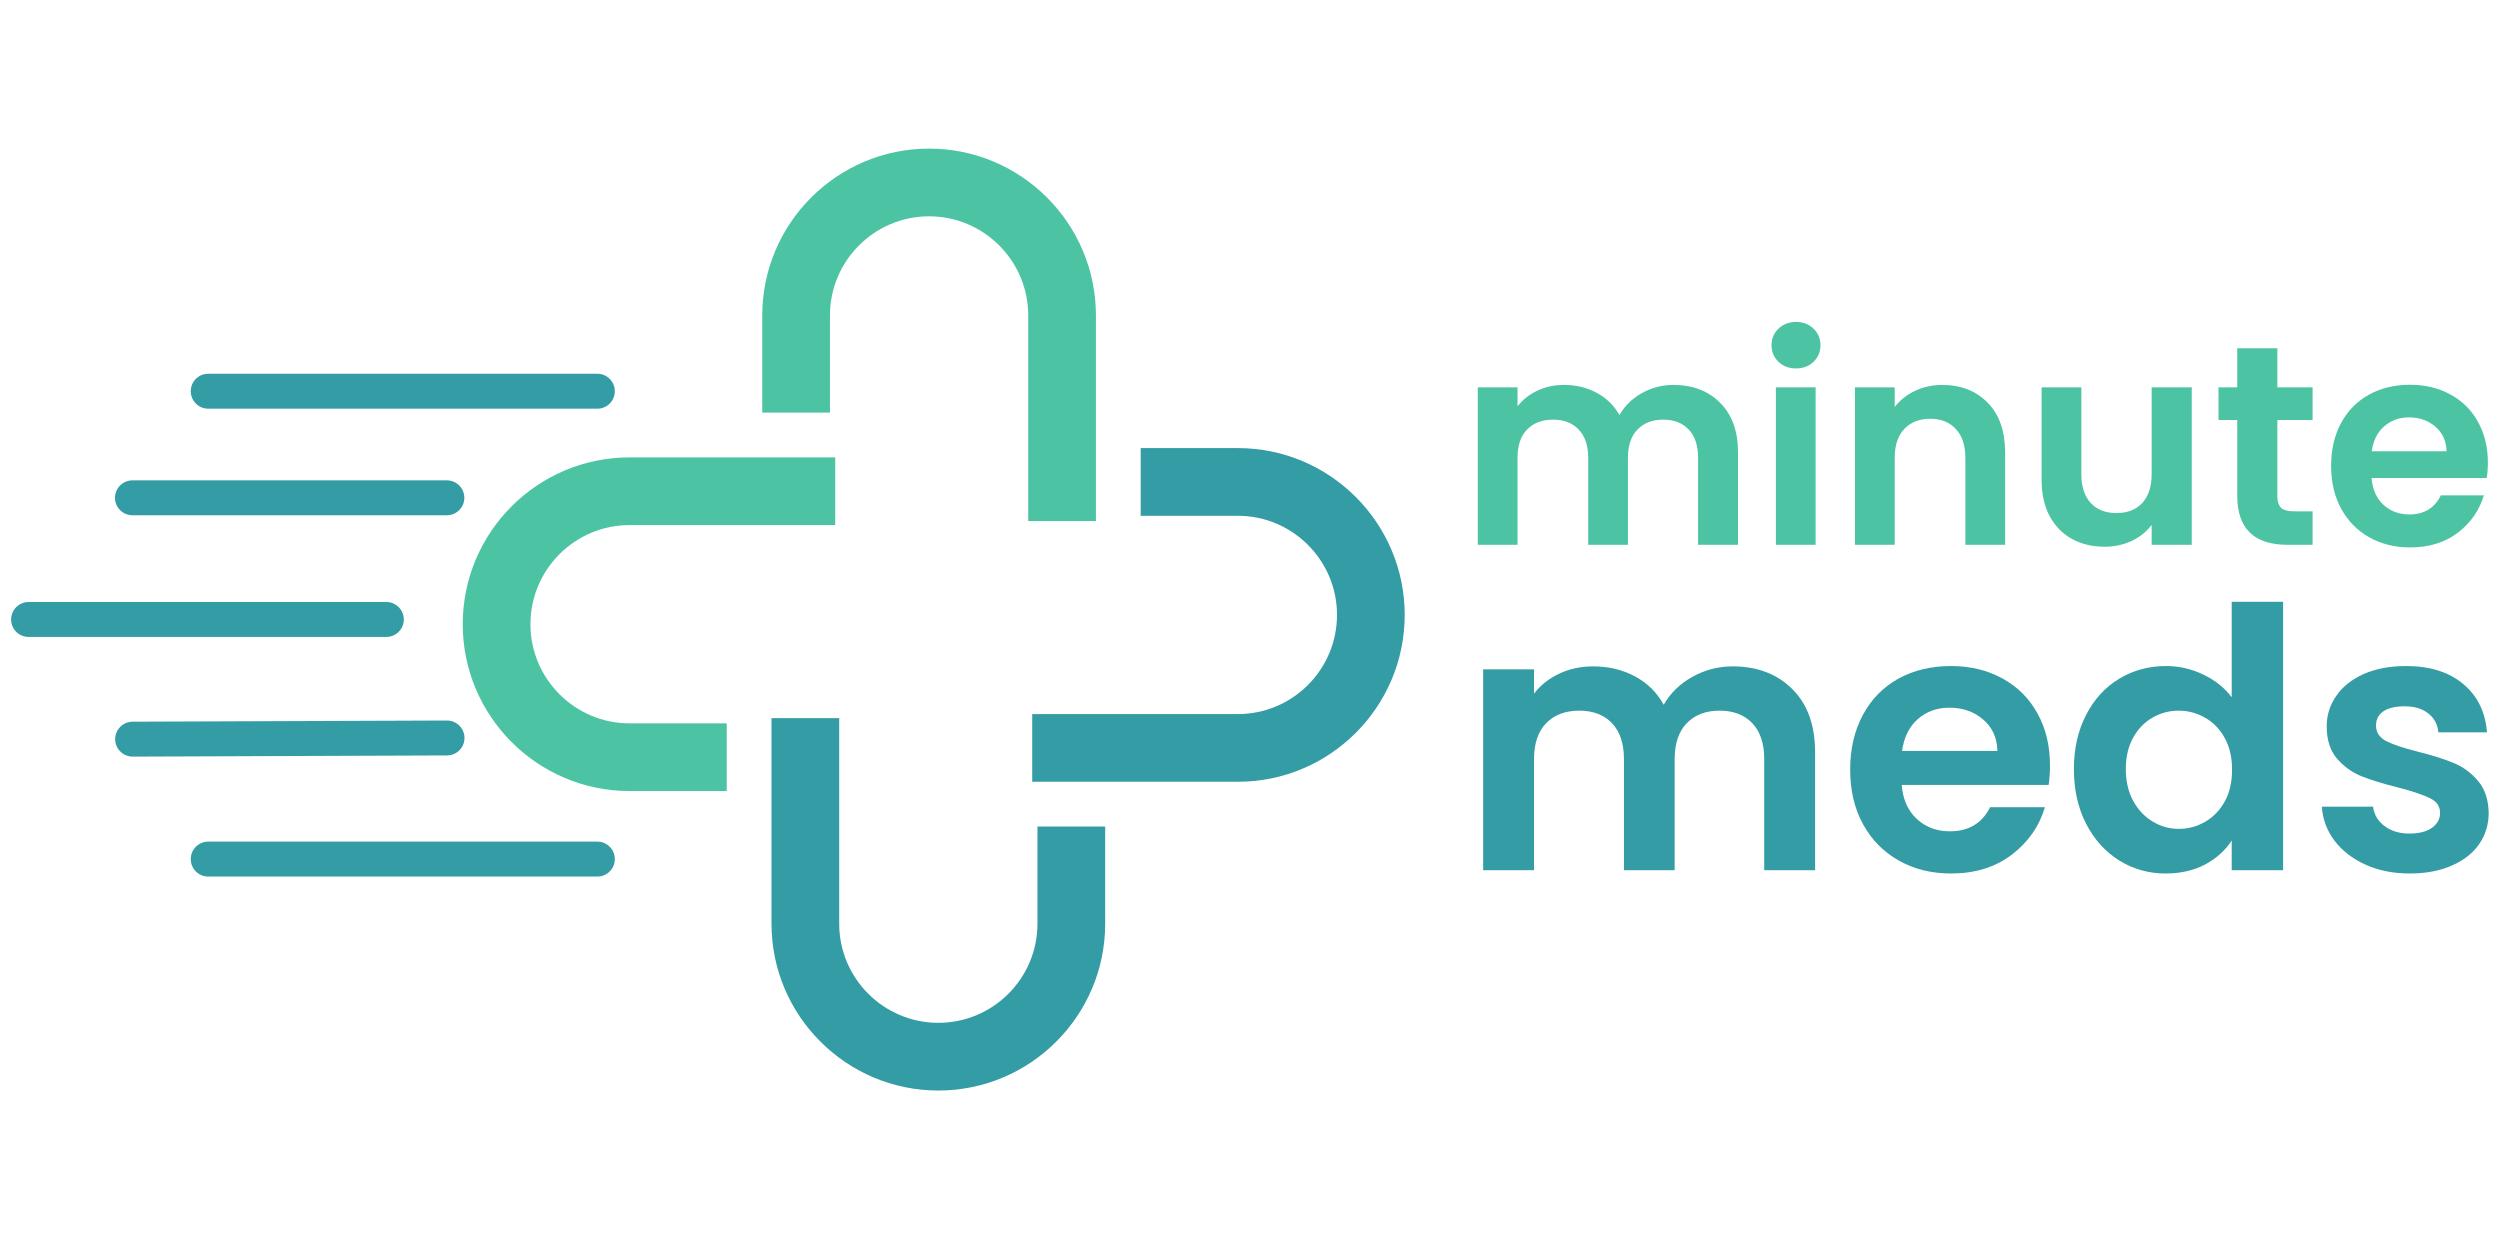 <svg xmlns="http://www.w3.org/2000/svg" xmlns:xlink="http://www.w3.org/1999/xlink" width="300" zoomAndPan="magnify" viewBox="0 0 224.88 111.75" height="149" preserveAspectRatio="xMidYMid meet" version="1.0"><defs><g/><clipPath id="d4252317de"><path d="M 68 13.375 L 99 13.375 L 99 47 L 68 47 Z M 68 13.375 " clip-rule="nonzero"/></clipPath><clipPath id="2b039180f7"><path d="M 69.344 64.625 L 99.461 64.625 L 99.461 98.148 L 69.344 98.148 Z M 69.344 64.625 " clip-rule="nonzero"/></clipPath><clipPath id="62ed4a8e56"><path d="M 41.586 41 L 76 41 L 76 72 L 41.586 72 Z M 41.586 41 " clip-rule="nonzero"/></clipPath><clipPath id="dc1811f537"><path d="M 92.84 40.316 L 126.363 40.316 L 126.363 70.434 L 92.84 70.434 Z M 92.84 40.316 " clip-rule="nonzero"/></clipPath><clipPath id="a4e2e784c5"><path d="M 0.191 54 L 37 54 L 37 58 L 0.191 58 Z M 0.191 54 " clip-rule="nonzero"/></clipPath><clipPath id="6628a34203"><path d="M 0.191 48 L 58 48 L 58 85 L 0.191 85 Z M 0.191 48 " clip-rule="nonzero"/></clipPath></defs><g fill="#4cc4a4" fill-opacity="1"><g transform="translate(131.174, 49.034)"><g><path d="M 19.375 -14.391 C 21.113 -14.391 22.516 -13.852 23.578 -12.781 C 24.648 -11.719 25.188 -10.227 25.188 -8.312 L 25.188 0 L 21.594 0 L 21.594 -7.828 C 21.594 -8.941 21.312 -9.789 20.75 -10.375 C 20.188 -10.969 19.422 -11.266 18.453 -11.266 C 17.484 -11.266 16.711 -10.969 16.141 -10.375 C 15.566 -9.789 15.281 -8.941 15.281 -7.828 L 15.281 0 L 11.703 0 L 11.703 -7.828 C 11.703 -8.941 11.414 -9.789 10.844 -10.375 C 10.281 -10.969 9.516 -11.266 8.547 -11.266 C 7.555 -11.266 6.773 -10.969 6.203 -10.375 C 5.629 -9.789 5.344 -8.941 5.344 -7.828 L 5.344 0 L 1.766 0 L 1.766 -14.172 L 5.344 -14.172 L 5.344 -12.469 C 5.812 -13.062 6.406 -13.531 7.125 -13.875 C 7.852 -14.219 8.648 -14.391 9.516 -14.391 C 10.629 -14.391 11.617 -14.148 12.484 -13.672 C 13.359 -13.203 14.035 -12.535 14.516 -11.672 C 14.973 -12.492 15.641 -13.148 16.516 -13.641 C 17.398 -14.141 18.352 -14.391 19.375 -14.391 Z M 19.375 -14.391 "/></g></g></g><g fill="#4cc4a4" fill-opacity="1"><g transform="translate(158.003, 49.034)"><g><path d="M 3.578 -15.875 C 2.953 -15.875 2.426 -16.07 2 -16.469 C 1.582 -16.875 1.375 -17.375 1.375 -17.969 C 1.375 -18.562 1.582 -19.055 2 -19.453 C 2.426 -19.859 2.953 -20.062 3.578 -20.062 C 4.211 -20.062 4.738 -19.859 5.156 -19.453 C 5.57 -19.055 5.781 -18.562 5.781 -17.969 C 5.781 -17.375 5.57 -16.875 5.156 -16.469 C 4.738 -16.07 4.211 -15.875 3.578 -15.875 Z M 5.344 -14.172 L 5.344 0 L 1.766 0 L 1.766 -14.172 Z M 5.344 -14.172 "/></g></g></g><g fill="#4cc4a4" fill-opacity="1"><g transform="translate(165.12, 49.034)"><g><path d="M 9.625 -14.391 C 11.312 -14.391 12.676 -13.852 13.719 -12.781 C 14.758 -11.719 15.281 -10.227 15.281 -8.312 L 15.281 0 L 11.703 0 L 11.703 -7.828 C 11.703 -8.953 11.414 -9.816 10.844 -10.422 C 10.281 -11.035 9.516 -11.344 8.547 -11.344 C 7.555 -11.344 6.773 -11.035 6.203 -10.422 C 5.629 -9.816 5.344 -8.953 5.344 -7.828 L 5.344 0 L 1.766 0 L 1.766 -14.172 L 5.344 -14.172 L 5.344 -12.406 C 5.82 -13.02 6.43 -13.504 7.172 -13.859 C 7.922 -14.211 8.738 -14.391 9.625 -14.391 Z M 9.625 -14.391 "/></g></g></g><g fill="#4cc4a4" fill-opacity="1"><g transform="translate(182.042, 49.034)"><g><path d="M 15.156 -14.172 L 15.156 0 L 11.547 0 L 11.547 -1.797 C 11.086 -1.18 10.484 -0.695 9.734 -0.344 C 8.992 0 8.188 0.172 7.312 0.172 C 6.207 0.172 5.227 -0.062 4.375 -0.531 C 3.52 -1 2.848 -1.688 2.359 -2.594 C 1.879 -3.508 1.641 -4.598 1.641 -5.859 L 1.641 -14.172 L 5.219 -14.172 L 5.219 -6.375 C 5.219 -5.25 5.5 -4.379 6.062 -3.766 C 6.625 -3.16 7.395 -2.859 8.375 -2.859 C 9.363 -2.859 10.141 -3.16 10.703 -3.766 C 11.266 -4.379 11.547 -5.25 11.547 -6.375 L 11.547 -14.172 Z M 15.156 -14.172 "/></g></g></g><g fill="#4cc4a4" fill-opacity="1"><g transform="translate(198.964, 49.034)"><g><path d="M 5.938 -11.234 L 5.938 -4.375 C 5.938 -3.895 6.051 -3.547 6.281 -3.328 C 6.508 -3.117 6.898 -3.016 7.453 -3.016 L 9.109 -3.016 L 9.109 0 L 6.859 0 C 3.836 0 2.328 -1.469 2.328 -4.406 L 2.328 -11.234 L 0.641 -11.234 L 0.641 -14.172 L 2.328 -14.172 L 2.328 -17.688 L 5.938 -17.688 L 5.938 -14.172 L 9.109 -14.172 L 9.109 -11.234 Z M 5.938 -11.234 "/></g></g></g><g fill="#4cc4a4" fill-opacity="1"><g transform="translate(208.897, 49.034)"><g><path d="M 14.953 -7.391 C 14.953 -6.879 14.914 -6.422 14.844 -6.016 L 4.484 -6.016 C 4.566 -4.992 4.922 -4.191 5.547 -3.609 C 6.18 -3.023 6.961 -2.734 7.891 -2.734 C 9.211 -2.734 10.156 -3.305 10.719 -4.453 L 14.594 -4.453 C 14.176 -3.086 13.391 -1.961 12.234 -1.078 C 11.078 -0.203 9.648 0.234 7.953 0.234 C 6.586 0.234 5.363 -0.066 4.281 -0.672 C 3.195 -1.285 2.352 -2.145 1.75 -3.25 C 1.145 -4.352 0.844 -5.633 0.844 -7.094 C 0.844 -8.562 1.141 -9.848 1.734 -10.953 C 2.336 -12.066 3.176 -12.922 4.25 -13.516 C 5.32 -14.109 6.555 -14.406 7.953 -14.406 C 9.305 -14.406 10.516 -14.113 11.578 -13.531 C 12.648 -12.957 13.477 -12.133 14.062 -11.062 C 14.656 -10 14.953 -8.773 14.953 -7.391 Z M 11.234 -8.422 C 11.211 -9.336 10.879 -10.07 10.234 -10.625 C 9.586 -11.188 8.797 -11.469 7.859 -11.469 C 6.973 -11.469 6.223 -11.195 5.609 -10.656 C 5.004 -10.125 4.633 -9.379 4.5 -8.422 Z M 11.234 -8.422 "/></g></g></g><g fill="#349ca4" fill-opacity="1"><g transform="translate(131.174, 78.318)"><g><path d="M 24.703 -18.344 C 26.922 -18.344 28.711 -17.66 30.078 -16.297 C 31.441 -14.941 32.125 -13.047 32.125 -10.609 L 32.125 0 L 27.547 0 L 27.547 -9.984 C 27.547 -11.398 27.188 -12.484 26.469 -13.234 C 25.75 -13.984 24.77 -14.359 23.531 -14.359 C 22.289 -14.359 21.305 -13.984 20.578 -13.234 C 19.848 -12.484 19.484 -11.398 19.484 -9.984 L 19.484 0 L 14.922 0 L 14.922 -9.984 C 14.922 -11.398 14.562 -12.484 13.844 -13.234 C 13.125 -13.984 12.145 -14.359 10.906 -14.359 C 9.645 -14.359 8.648 -13.984 7.922 -13.234 C 7.191 -12.484 6.828 -11.398 6.828 -9.984 L 6.828 0 L 2.25 0 L 2.25 -18.078 L 6.828 -18.078 L 6.828 -15.891 C 7.41 -16.648 8.164 -17.25 9.094 -17.688 C 10.02 -18.125 11.035 -18.344 12.141 -18.344 C 13.555 -18.344 14.816 -18.039 15.922 -17.438 C 17.035 -16.844 17.895 -15.992 18.5 -14.891 C 19.094 -15.93 19.945 -16.766 21.062 -17.391 C 22.188 -18.023 23.398 -18.344 24.703 -18.344 Z M 24.703 -18.344 "/></g></g></g><g fill="#349ca4" fill-opacity="1"><g transform="translate(165.377, 78.318)"><g><path d="M 19.062 -9.438 C 19.062 -8.781 19.02 -8.191 18.938 -7.672 L 5.719 -7.672 C 5.82 -6.367 6.273 -5.348 7.078 -4.609 C 7.891 -3.867 8.879 -3.5 10.047 -3.5 C 11.742 -3.5 12.953 -4.223 13.672 -5.672 L 18.609 -5.672 C 18.086 -3.93 17.082 -2.5 15.594 -1.375 C 14.113 -0.258 12.301 0.297 10.156 0.297 C 8.414 0.297 6.852 -0.086 5.469 -0.859 C 4.082 -1.641 3.004 -2.734 2.234 -4.141 C 1.461 -5.555 1.078 -7.191 1.078 -9.047 C 1.078 -10.91 1.457 -12.551 2.219 -13.969 C 2.977 -15.383 4.039 -16.473 5.406 -17.234 C 6.781 -17.992 8.363 -18.375 10.156 -18.375 C 11.875 -18.375 13.41 -18.004 14.766 -17.266 C 16.129 -16.523 17.188 -15.473 17.938 -14.109 C 18.688 -12.754 19.062 -11.195 19.062 -9.438 Z M 14.328 -10.734 C 14.305 -11.91 13.879 -12.852 13.047 -13.562 C 12.223 -14.27 11.211 -14.625 10.016 -14.625 C 8.891 -14.625 7.938 -14.281 7.156 -13.594 C 6.383 -12.906 5.914 -11.953 5.75 -10.734 Z M 14.328 -10.734 "/></g></g></g><g fill="#349ca4" fill-opacity="1"><g transform="translate(185.513, 78.318)"><g><path d="M 1.078 -9.109 C 1.078 -10.93 1.441 -12.551 2.172 -13.969 C 2.898 -15.383 3.895 -16.473 5.156 -17.234 C 6.414 -17.992 7.82 -18.375 9.375 -18.375 C 10.539 -18.375 11.656 -18.117 12.719 -17.609 C 13.789 -17.098 14.645 -16.414 15.281 -15.562 L 15.281 -24.156 L 19.906 -24.156 L 19.906 0 L 15.281 0 L 15.281 -2.672 C 14.707 -1.785 13.91 -1.066 12.891 -0.516 C 11.867 0.023 10.68 0.297 9.328 0.297 C 7.805 0.297 6.414 -0.094 5.156 -0.875 C 3.895 -1.664 2.898 -2.77 2.172 -4.188 C 1.441 -5.613 1.078 -7.254 1.078 -9.109 Z M 15.312 -9.047 C 15.312 -10.148 15.094 -11.098 14.656 -11.891 C 14.219 -12.691 13.629 -13.301 12.891 -13.719 C 12.148 -14.145 11.359 -14.359 10.516 -14.359 C 9.66 -14.359 8.875 -14.148 8.156 -13.734 C 7.438 -13.328 6.852 -12.723 6.406 -11.922 C 5.969 -11.129 5.75 -10.191 5.75 -9.109 C 5.75 -8.016 5.969 -7.062 6.406 -6.25 C 6.852 -5.438 7.441 -4.812 8.172 -4.375 C 8.898 -3.938 9.68 -3.719 10.516 -3.719 C 11.359 -3.719 12.148 -3.93 12.891 -4.359 C 13.629 -4.785 14.219 -5.395 14.656 -6.188 C 15.094 -6.977 15.312 -7.93 15.312 -9.047 Z M 15.312 -9.047 "/></g></g></g><g fill="#349ca4" fill-opacity="1"><g transform="translate(207.641, 78.318)"><g><path d="M 9.172 0.297 C 7.691 0.297 6.363 0.031 5.188 -0.5 C 4.008 -1.039 3.078 -1.766 2.391 -2.672 C 1.711 -3.586 1.336 -4.602 1.266 -5.719 L 5.875 -5.719 C 5.957 -5.02 6.297 -4.441 6.891 -3.984 C 7.492 -3.523 8.242 -3.297 9.141 -3.297 C 10.004 -3.297 10.68 -3.469 11.172 -3.812 C 11.66 -4.164 11.906 -4.613 11.906 -5.156 C 11.906 -5.738 11.609 -6.176 11.016 -6.469 C 10.422 -6.77 9.469 -7.094 8.156 -7.438 C 6.812 -7.77 5.707 -8.109 4.844 -8.453 C 3.988 -8.797 3.25 -9.328 2.625 -10.047 C 2.008 -10.766 1.703 -11.734 1.703 -12.953 C 1.703 -13.953 1.988 -14.863 2.562 -15.688 C 3.133 -16.52 3.957 -17.176 5.031 -17.656 C 6.113 -18.133 7.383 -18.375 8.844 -18.375 C 11 -18.375 12.719 -17.832 14 -16.75 C 15.281 -15.676 15.988 -14.227 16.125 -12.406 L 11.75 -12.406 C 11.688 -13.125 11.383 -13.691 10.844 -14.109 C 10.312 -14.535 9.602 -14.75 8.719 -14.75 C 7.883 -14.75 7.242 -14.598 6.797 -14.297 C 6.359 -13.992 6.141 -13.57 6.141 -13.031 C 6.141 -12.414 6.441 -11.945 7.047 -11.625 C 7.66 -11.312 8.609 -10.992 9.891 -10.672 C 11.191 -10.348 12.266 -10.008 13.109 -9.656 C 13.961 -9.312 14.695 -8.773 15.312 -8.047 C 15.938 -7.316 16.258 -6.352 16.281 -5.156 C 16.281 -4.113 15.992 -3.176 15.422 -2.344 C 14.848 -1.52 14.02 -0.875 12.938 -0.406 C 11.863 0.062 10.609 0.297 9.172 0.297 Z M 9.172 0.297 "/></g></g></g><g clip-path="url(#d4252317de)"><path fill="#4cc4a4" d="M 74.637 28.391 C 74.637 23.469 78.637 19.469 83.559 19.469 C 88.477 19.469 92.48 23.469 92.48 28.391 L 92.48 46.895 L 98.574 46.895 L 98.574 28.391 C 98.574 20.109 91.836 13.375 83.559 13.375 C 75.277 13.375 68.543 20.109 68.543 28.391 L 68.543 37.133 L 74.637 37.133 L 74.637 28.391 " fill-opacity="1" fill-rule="nonzero"/></g><g clip-path="url(#2b039180f7)"><path fill="#349ca4" d="M 93.312 83.137 C 93.312 88.055 89.309 92.055 84.391 92.055 C 79.473 92.055 75.469 88.055 75.469 83.137 L 75.469 64.629 L 69.375 64.629 L 69.375 83.137 C 69.375 91.414 76.113 98.148 84.391 98.148 C 92.672 98.148 99.406 91.414 99.406 83.137 L 99.406 74.391 L 93.312 74.391 L 93.312 83.137 " fill-opacity="1" fill-rule="nonzero"/></g><g clip-path="url(#62ed4a8e56)"><path fill="#4cc4a4" d="M 47.68 56.18 C 47.68 51.258 51.684 47.258 56.602 47.258 L 75.109 47.258 L 75.109 41.164 L 56.602 41.164 C 48.32 41.164 41.586 47.898 41.586 56.18 C 41.586 64.457 48.32 71.195 56.602 71.195 L 65.348 71.195 L 65.348 65.102 L 56.602 65.102 C 51.684 65.102 47.68 61.098 47.68 56.18 " fill-opacity="1" fill-rule="nonzero"/></g><g clip-path="url(#dc1811f537)"><path fill="#349ca4" d="M 111.348 40.328 L 102.602 40.328 L 102.602 46.422 L 111.348 46.422 C 116.266 46.422 120.27 50.426 120.27 55.344 C 120.27 60.266 116.266 64.266 111.348 64.266 L 92.84 64.266 L 92.84 70.359 L 111.348 70.359 C 119.629 70.359 126.363 63.625 126.363 55.344 C 126.363 47.066 119.629 40.328 111.348 40.328 " fill-opacity="1" fill-rule="nonzero"/></g><path stroke-linecap="round" transform="matrix(0.261, 0, 0, 0.262, 17.106, 33.638)" fill="none" stroke-linejoin="miter" d="M 6.007 5.997 L 140.233 5.997 " stroke="#349ca4" stroke-width="12" stroke-opacity="1" stroke-miterlimit="4"/><path stroke-linecap="round" transform="matrix(0.263, 0, 0, 0.262, 10.289, 43.232)" fill="none" stroke-linejoin="miter" d="M 5.994 5.994 L 113.548 5.994 " stroke="#349ca4" stroke-width="12" stroke-opacity="1" stroke-miterlimit="4"/><g clip-path="url(#a4e2e784c5)"><path stroke-linecap="round" transform="matrix(0.262, 0, 0, 0.262, 0.939, 54.18)" fill="none" stroke-linejoin="miter" d="M 6.004 5.999 L 128.898 5.999 " stroke="#349ca4" stroke-width="12" stroke-opacity="1" stroke-miterlimit="4"/></g><g clip-path="url(#6628a34203)"><path stroke-linecap="round" transform="matrix(0.263, -0.001, 0.001, 0.262, 10.299, 64.96)" fill="none" stroke-linejoin="miter" d="M 5.999 5.993 L 113.539 5.995 " stroke="#349ca4" stroke-width="12" stroke-opacity="1" stroke-miterlimit="4"/></g><path stroke-linecap="round" transform="matrix(0.261, 0, 0, 0.262, 17.106, 75.747)" fill="none" stroke-linejoin="miter" d="M 6.007 5.997 L 140.233 5.997 " stroke="#349ca4" stroke-width="12" stroke-opacity="1" stroke-miterlimit="4"/></svg>